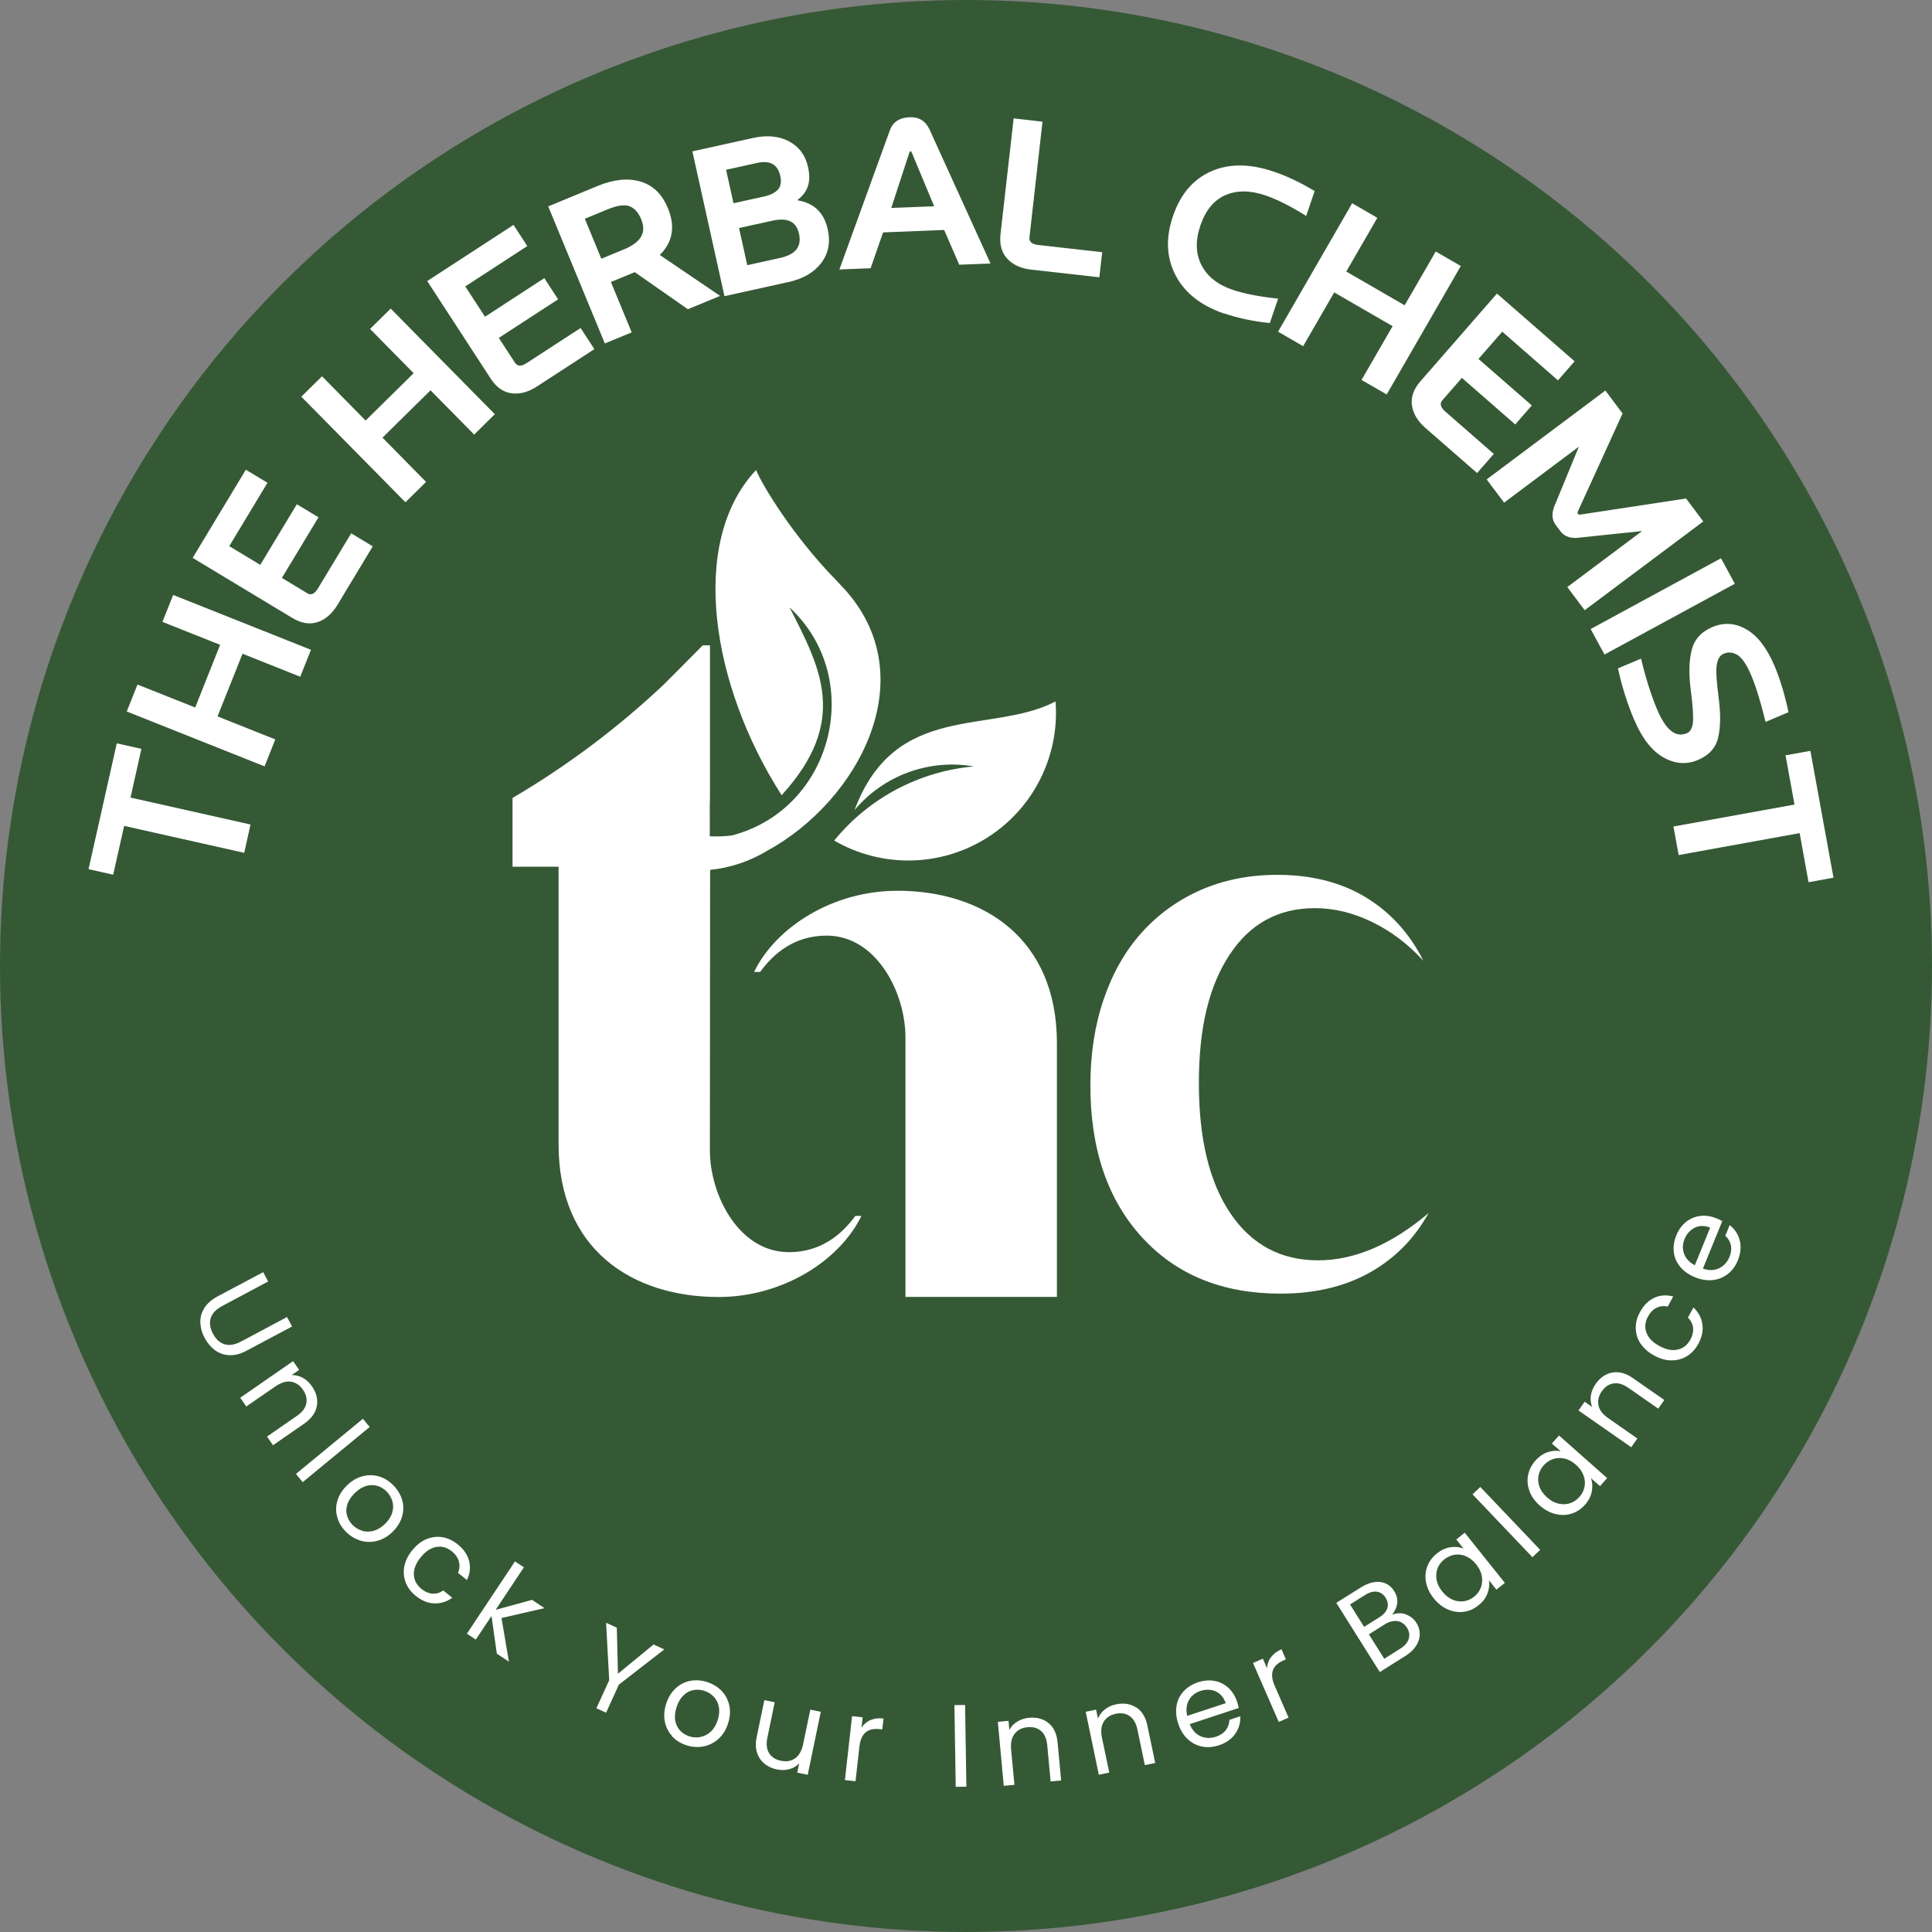 <?xml version="1.0" encoding="UTF-8"?>
<svg id="Layer_2" data-name="Layer 2" xmlns="http://www.w3.org/2000/svg" viewBox="0 0 251.8 251.8">
  <rect x="0" y="0" width="251.8" height="251.8" fill="#808080" stroke="none"/>
  <defs>
    <style>
      .cls-1, .cls-2 {
        fill: #fff;
      }

      .cls-2 {
        fill-rule: evenodd;
      }

      .cls-3 {
        fill: #355935;
      }
    </style>
  </defs>
  <g id="Layer_1-2" data-name="Layer 1">
    <g>
      <circle class="cls-3" cx="125.9" cy="125.9" r="125.9"/>
      <path class="cls-3" d="M207.21,126.86c0,44.47-36.69,80.52-81.96,80.52s-81.96-36.05-81.96-80.52S79.99,46.34,125.25,46.34s81.96,36.05,81.96,80.52"/>
      <path class="cls-2" d="M102.78,163.19c-6.47,0-10.26-7.42-10.26-13.26l.03-36.56c1.32-.13,2.61-.41,3.85-.83h.02c1.22-.42,2.4-.96,3.52-1.63,11.9-6.47,20.73-22.7,9.95-34.32-.35-.38-.71-.76-1.08-1.14-5.42-5.58-9.43-12.13-10.27-14.19-8.81,9.36-5.88,28.02,3.33,42.38,8.87-9.71,5.01-16.67,1.03-24.48,9.96,9.24,5.73,26.27-7.52,29.73-.95.12-1.91.15-2.88.11.04-1.59-.03-3.84.03-5.01,0,0,0,0,0,0h0s0-19.88,0-19.88h-.94l-5.05,5.08c-6,5.65-12.62,10.63-19.74,14.81v8.96h6v36.19c0,13.73,9.63,19.89,20.84,19.89,8.36,0,15.79-4.73,18.63-10.57h-.79c-1.74,2.36-4.42,4.73-8.68,4.73"/>
      <path class="cls-2" d="M116.91,116.1c-8.37,0-15.79,4.73-18.63,10.57h.79c1.74-2.37,4.42-4.73,8.68-4.73,6.47,0,10.26,7.42,10.26,13.26v33.83h19.74v-33.05c0-13.73-9.63-19.89-20.84-19.89"/>
      <path class="cls-2" d="M171.79,164.26c-4.85,0-8.65-2.03-11.41-6.09-2.75-4.06-4.13-9.72-4.13-17s1.33-12.66,3.99-16.72c2.66-4.06,6.37-6.09,11.13-6.09,2.52,0,5.01.61,7.49,1.82,2.47,1.21,4.69,2.89,6.65,5.04-1.77-3.54-4.27-6.3-7.49-8.26-3.22-1.96-7.07-2.94-11.55-2.94-3.64,0-6.95.66-9.94,1.96-2.99,1.31-5.55,3.15-7.7,5.53-2.15,2.38-3.8,5.27-4.97,8.68-1.17,3.4-1.75,7.16-1.75,11.26,0,8.31,2.24,14.9,6.72,19.8,4.48,4.9,10.5,7.35,18.05,7.35,4.48,0,8.35-.91,11.61-2.73,3.27-1.82,5.83-4.41,7.7-7.77-4.85,4.11-9.66,6.16-14.41,6.16"/>
      <path class="cls-2" d="M126.92,99.89c-7.12.64-13.68,4.12-18.2,9.66,6.18,3.59,13.85,3.46,19.9-.35,6.05-3.8,9.5-10.65,8.95-17.78-8.37,4.37-20.87-.1-26.2,14.16,3.8-4.53,9.72-6.7,15.55-5.69"/>
      <g>
        <polygon class="cls-1" points="32.65 107.46 31.83 111.15 16.18 107.64 14.75 114 11.54 113.28 15.22 96.88 18.43 97.6 17.01 103.95 32.65 107.46"/>
        <polygon class="cls-1" points="40.53 84.69 39.13 88.2 31.61 85.2 28.35 93.37 35.88 96.37 34.48 99.88 16.52 92.73 17.92 89.22 25.44 92.21 28.69 84.04 21.17 81.05 22.57 77.54 40.53 84.69"/>
        <path class="cls-1" d="M48.59,71.19l-4.61,7.65c-.7,1.15-1.56,1.9-2.59,2.24-1.03.34-2.13.16-3.29-.54l-12.99-7.83,6.93-11.49,2.82,1.7-4.98,8.26,4.04,2.44,4.77-7.9,2.82,1.7-4.77,7.9,3.31,2c.49.3.96.09,1.39-.63l4.33-7.18,2.82,1.7Z"/>
        <polygon class="cls-1" points="64.49 53.98 61.8 56.64 56.11 50.87 49.85 57.04 55.53 62.81 52.84 65.46 39.27 51.7 41.97 49.04 47.65 54.81 53.91 48.64 48.23 42.87 50.92 40.22 64.49 53.98"/>
        <path class="cls-1" d="M77.47,45.5l-7.49,4.87c-1.13.74-2.23,1.03-3.31.89-1.07-.14-1.98-.78-2.72-1.92l-8.27-12.71,11.25-7.32,1.79,2.76-8.08,5.26,2.57,3.95,7.73-5.03,1.8,2.76-7.73,5.03,2.11,3.24c.31.48.82.5,1.52.04l7.03-4.57,1.8,2.76Z"/>
        <path class="cls-1" d="M93.87,38.56l-4.22,1.74-6.92-4.83-3.11,1.28,2.71,6.57-3.5,1.44-7.38-17.86,6.43-2.66c2.09-.86,3.95-1.06,5.58-.58,1.63.47,2.83,1.63,3.59,3.48.99,2.39.63,4.42-1.06,6.09l7.86,5.33ZM81.3,32.51c1.13-.46,1.88-1.02,2.25-1.66.37-.64.38-1.4.02-2.27-.37-.89-.87-1.45-1.52-1.7-.65-.25-1.62-.11-2.9.42l-2.93,1.21,2.15,5.21,2.93-1.21Z"/>
        <path class="cls-1" d="M102.7,36.77l-8.28,1.83-4.18-18.87,7.86-1.74c1.84-.41,3.42-.26,4.73.43,1.31.7,2.14,1.81,2.48,3.35.22.99.21,1.83-.02,2.51-.23.69-.7,1.29-1.4,1.82,1.11.17,1.99.58,2.64,1.21.66.63,1.11,1.49,1.35,2.57.38,1.7.09,3.16-.85,4.4-.94,1.23-2.38,2.07-4.33,2.5M99.62,25.6c.79-.18,1.38-.47,1.76-.88.38-.41.49-1.02.31-1.81-.33-1.49-1.35-2.05-3.04-1.67l-4.02.89.97,4.36,4.02-.89ZM101.7,33.61c1.99-.44,2.8-1.48,2.44-3.13-.18-.81-.56-1.35-1.13-1.63-.58-.28-1.37-.3-2.38-.08l-4.31.95,1.07,4.84,4.31-.95Z"/>
        <path class="cls-1" d="M129.09,34.34l-4.07.16-1.97-4.53-7.96.32-1.62,4.67-4.07.16,6.59-18.17c.4-1.06,1.25-1.62,2.56-1.67,1.2-.05,2.06.47,2.58,1.56l7.96,17.49ZM121.75,26.88l-2.9-6.95c-.06-.16-.12-.23-.18-.23-.06,0-.11.08-.17.24l-2.34,7.16,5.59-.22Z"/>
        <path class="cls-1" d="M143.27,36.14l-8.87-1c-1.34-.15-2.38-.62-3.12-1.42-.74-.79-1.03-1.87-.88-3.22l1.71-15.07,3.76.43-1.7,15.07c-.06.57.32.91,1.15,1l8.33.94-.37,3.27Z"/>
        <path class="cls-1" d="M159.58,40.88c-3.04-1.03-5.16-2.69-6.36-4.99-1.2-2.29-1.32-4.86-.35-7.71.97-2.86,2.62-4.8,4.96-5.84,2.34-1.04,5.06-1.03,8.18.03,1.73.58,3.5,1.43,5.33,2.53l-1.1,3.24c-2.04-1.27-3.81-2.16-5.3-2.67-2.01-.68-3.76-.69-5.25-.03-1.49.66-2.57,1.98-3.24,3.94-.67,1.98-.62,3.71.15,5.19.77,1.48,2.11,2.54,4.02,3.19,1.58.53,3.56.92,5.96,1.16l-1.08,3.18c-2.12-.21-4.09-.62-5.91-1.24"/>
        <polygon class="cls-1" points="180.73 51.41 177.45 49.52 181.5 42.51 173.89 38.11 169.84 45.12 166.57 43.23 176.23 26.49 179.51 28.39 175.46 35.39 183.07 39.79 187.12 32.78 190.39 34.67 180.73 51.41"/>
        <path class="cls-1" d="M192.51,61.65l-6.73-5.87c-1.02-.89-1.6-1.87-1.76-2.94-.15-1.07.21-2.12,1.11-3.15l9.97-11.43,10.12,8.83-2.17,2.48-7.26-6.34-3.1,3.55,6.95,6.06-2.16,2.48-6.95-6.07-2.54,2.91c-.38.43-.25.93.38,1.48l6.32,5.52-2.17,2.48Z"/>
        <path class="cls-1" d="M206.54,79.54l-2.27-3.03,9.75-7.3-7.92.83c-1.26.21-2.17-.05-2.72-.79l-.63-.84c-.55-.74-.55-1.68,0-2.84l3.03-7.36-9.75,7.3-2.27-3.03,15.47-11.58,2.24,2.99-5.83,12.78c-.05.12-.04.22.01.3.06.08.15.11.28.1l13.82-2.1,2.24,2.99-15.47,11.58Z"/>
        <rect class="cls-1" x="207.04" y="77.13" width="19.33" height="3.78" transform="translate(-11.44 112.99) rotate(-28.5)"/>
        <path class="cls-1" d="M212.97,93.78c-.89-2.1-1.59-4.32-2.1-6.67l3.01-1.27c.62,2.58,1.32,4.8,2.12,6.68,1.12,2.64,2.4,3.65,3.85,3.04.44-.18.7-.64.79-1.36.08-.72,0-2.14-.28-4.25-.27-2.11-.23-3.86.12-5.24.35-1.38,1.25-2.37,2.68-2.98,1.51-.64,2.99-.54,4.44.29,1.45.83,2.68,2.42,3.67,4.76.71,1.67,1.32,3.68,1.83,6.04l-2.99,1.27c-.63-2.57-1.25-4.59-1.86-6.05-.59-1.39-1.18-2.27-1.78-2.66-.6-.38-1.2-.44-1.82-.18-.46.19-.75.64-.89,1.35-.14.7-.06,2.13.22,4.28.29,2.15.27,3.9-.04,5.26-.31,1.36-1.19,2.34-2.62,2.95-1.51.64-3.02.53-4.53-.33-1.51-.86-2.79-2.5-3.81-4.92"/>
        <polygon class="cls-1" points="218.78 111.44 218.1 107.72 233.88 104.86 232.71 98.44 235.95 97.86 238.96 114.39 235.71 114.98 234.55 108.58 218.78 111.44"/>
      </g>
      <g>
        <path class="cls-1" d="M34.95,167.02l-5.95,3.17c-.84.45-1.35.98-1.54,1.61-.19.63-.09,1.3.3,2.03.38.72.89,1.18,1.51,1.37.62.19,1.35.07,2.19-.38l5.95-3.17.66,1.23-5.94,3.16c-.78.42-1.53.61-2.23.58-.7-.03-1.33-.24-1.87-.64s-1-.93-1.35-1.59c-.36-.67-.54-1.34-.57-2.01-.02-.67.15-1.31.52-1.9.37-.6.95-1.1,1.73-1.52l5.94-3.16.65,1.23Z"/>
        <path class="cls-1" d="M41.29,183.25c-.15.87-.7,1.64-1.65,2.3l-4.06,2.81-.78-1.13,3.9-2.7c.69-.48,1.1-1.01,1.22-1.61s-.02-1.19-.43-1.79c-.42-.6-.94-.95-1.56-1.05-.62-.1-1.29.11-2.02.6l-3.81,2.63-.79-1.14,6.89-4.77.79,1.14-.98.68c.51-.02,1,.1,1.46.36.46.26.86.62,1.18,1.09.58.84.8,1.69.65,2.56Z"/>
        <path class="cls-1" d="M48.18,185.98l-8.73,7.19-.88-1.07,8.73-7.19.88,1.07Z"/>
        <path class="cls-1" d="M43.94,197.69c-.19-.71-.17-1.42.04-2.13s.64-1.38,1.26-1.98c.61-.6,1.29-.99,2.02-1.18s1.45-.18,2.15.03c.7.21,1.33.61,1.88,1.18.55.57.93,1.21,1.13,1.91.2.71.19,1.42-.02,2.14-.21.72-.62,1.38-1.24,1.99-.62.61-1.3,1-2.04,1.18-.74.19-1.46.17-2.17-.05s-1.34-.61-1.9-1.18c-.55-.56-.92-1.2-1.1-1.9ZM47.16,199.5c.47.15.97.16,1.5.02s1.03-.44,1.51-.9c.48-.47.8-.96.95-1.48.15-.52.16-1.01.02-1.48s-.38-.88-.72-1.24c-.36-.37-.76-.62-1.22-.76-.46-.14-.95-.14-1.46,0-.51.15-1.01.45-1.49.92-.49.48-.81.97-.98,1.47-.16.51-.18.99-.05,1.45.13.46.37.87.71,1.23.35.36.76.61,1.23.76Z"/>
        <path class="cls-1" d="M55.61,200.59c.68-.28,1.37-.36,2.07-.24s1.36.43,1.98.93c.8.65,1.29,1.39,1.49,2.2s.1,1.63-.3,2.45l-1.16-.95c.21-.48.25-.97.12-1.46-.13-.49-.43-.93-.9-1.32-.61-.5-1.28-.7-2.01-.59s-1.4.55-2.04,1.32c-.64.78-.95,1.54-.92,2.27.03.74.35,1.36.96,1.86.47.39.96.6,1.45.64s.97-.1,1.43-.41l1.16.95c-.72.52-1.5.76-2.35.73s-1.66-.37-2.44-1.01c-.61-.5-1.05-1.09-1.29-1.76-.25-.67-.3-1.36-.16-2.09.15-.72.5-1.42,1.06-2.1.55-.67,1.16-1.14,1.84-1.42Z"/>
        <path class="cls-1" d="M64.75,215.51l-.69-4.9-2.05,3.08-1.16-.77,6.27-9.42,1.16.77-3.68,5.54,4.74-1.3,1.62,1.08-5.6,1.29.97,5.69-1.58-1.05Z"/>
        <path class="cls-1" d="M86.58,214.97l-5.92,4.59-1.67,3.66-1.26-.58,1.67-3.66-.41-7.48,1.4.64.15,6,4.64-3.81,1.4.64Z"/>
        <path class="cls-1" d="M87.59,226.25c-.49-.54-.81-1.18-.95-1.91-.14-.74-.07-1.52.2-2.34.27-.81.68-1.47,1.24-1.98.56-.51,1.2-.83,1.92-.96.72-.13,1.46-.07,2.21.18s1.38.64,1.88,1.18c.5.54.82,1.17.97,1.91.15.74.09,1.51-.19,2.34-.27.82-.69,1.49-1.26,1.99-.57.5-1.22.82-1.95.96-.73.13-1.47.08-2.23-.17-.75-.25-1.36-.64-1.86-1.18ZM91.27,226.38c.49-.08.94-.31,1.34-.67s.71-.86.92-1.5.26-1.22.16-1.75-.32-.97-.66-1.32c-.33-.35-.74-.61-1.21-.76-.48-.16-.96-.2-1.44-.11-.47.08-.91.31-1.29.68-.39.37-.69.87-.9,1.51-.21.65-.28,1.23-.19,1.76s.3.96.62,1.31c.32.35.72.6,1.2.76.47.16.95.19,1.44.11Z"/>
        <path class="cls-1" d="M106.97,223.11l-1.7,8.2-1.36-.28.25-1.21c-.35.37-.78.62-1.29.76-.51.14-1.05.15-1.61.03-.64-.13-1.19-.38-1.64-.76-.45-.37-.77-.85-.96-1.44s-.2-1.26-.04-2.02l1-4.81,1.35.28-.96,4.63c-.17.81-.09,1.47.22,1.99.32.52.83.85,1.54,1,.73.15,1.35.05,1.86-.32.51-.36.86-.97,1.04-1.83l.94-4.51,1.36.28Z"/>
        <path class="cls-1" d="M113.46,224.18c.48-.21,1.05-.28,1.69-.21l-.16,1.43-.37-.04c-1.55-.17-2.42.58-2.61,2.26l-.51,4.53-1.38-.15.93-8.33,1.38.15-.15,1.35c.3-.45.68-.78,1.16-.99Z"/>
        <path class="cls-1" d="M125.78,222.2l.17,10.66-1.39.02-.17-10.65,1.39-.02Z"/>
        <path class="cls-1" d="M136.65,224.56c.69.56,1.08,1.41,1.19,2.57l.46,4.92-1.37.13-.44-4.72c-.08-.83-.35-1.45-.8-1.85s-1.05-.57-1.77-.5c-.73.07-1.29.35-1.68.85-.39.5-.54,1.18-.46,2.05l.43,4.61-1.39.13-.77-8.34,1.39-.13.11,1.19c.23-.45.58-.82,1.03-1.09.45-.28.96-.44,1.53-.5,1.02-.09,1.87.14,2.55.69Z"/>
        <path class="cls-1" d="M148.08,222.52c.74.47,1.24,1.28,1.47,2.42l1.01,4.83-1.35.28-.97-4.64c-.17-.82-.51-1.4-1.01-1.75s-1.1-.45-1.81-.3c-.72.15-1.24.49-1.57,1.03s-.41,1.24-.23,2.09l.95,4.54-1.36.28-1.71-8.2,1.36-.28.24,1.17c.18-.47.48-.88.9-1.2.41-.33.9-.55,1.46-.66,1-.21,1.87-.07,2.61.4Z"/>
        <path class="cls-1" d="M161.42,222.61l-6.36,2.1c.31.77.78,1.29,1.41,1.57s1.3.3,2,.07c.57-.19,1-.48,1.3-.87.29-.39.45-.84.46-1.33l1.42-.47c.04.83-.18,1.6-.66,2.29s-1.2,1.19-2.14,1.5c-.76.25-1.49.3-2.19.16-.71-.14-1.33-.47-1.88-.98-.54-.51-.95-1.18-1.22-2s-.34-1.6-.22-2.33c.12-.73.43-1.36.92-1.89s1.11-.92,1.89-1.18c.76-.25,1.48-.3,2.17-.17.69.14,1.29.44,1.79.91.51.47.88,1.07,1.12,1.8.08.25.16.52.22.81ZM158.98,220.78c-.34-.29-.74-.47-1.18-.53-.44-.06-.9-.02-1.36.14-.67.22-1.17.62-1.49,1.2-.33.58-.4,1.26-.22,2.04l5.02-1.65c-.17-.5-.42-.9-.76-1.19Z"/>
        <path class="cls-1" d="M165.66,215.98c.31-.42.76-.77,1.36-1.03l.57,1.32-.34.15c-1.43.62-1.81,1.71-1.13,3.26l1.82,4.18-1.28.56-3.35-7.68,1.28-.56.54,1.25c.03-.54.2-1.02.51-1.44Z"/>
        <path class="cls-1" d="M182.58,210.25c.41.05.79.18,1.15.4.36.22.66.51.88.87.29.46.43.94.43,1.46,0,.51-.16,1.02-.47,1.51-.31.49-.77.93-1.37,1.31l-3.37,2.12-5.67-9.02,3.24-2.03c.61-.38,1.2-.61,1.76-.68.56-.07,1.05,0,1.49.21s.78.53,1.05.96c.34.54.47,1.07.4,1.6s-.29,1.02-.67,1.48c.36-.15.75-.21,1.15-.16ZM177.79,212.03l1.98-1.24c.55-.35.9-.74,1.04-1.19s.07-.9-.22-1.36c-.29-.46-.66-.72-1.13-.79s-.98.07-1.55.43l-1.96,1.23,1.84,2.93ZM183.6,213.6c.15-.48.08-.97-.23-1.46-.32-.5-.74-.79-1.26-.86s-1.08.07-1.66.44l-2.04,1.29,2,3.18,2.08-1.31c.59-.37.96-.79,1.11-1.28Z"/>
        <path class="cls-1" d="M185.85,206.22c-.13-.72-.07-1.41.17-2.07.25-.66.67-1.22,1.25-1.68.57-.46,1.17-.73,1.79-.82s1.18-.03,1.69.18l-.95-1.19,1.1-.88,5.23,6.54-1.1.88-.97-1.22c.09.55.02,1.13-.2,1.72-.22.59-.62,1.11-1.19,1.56-.58.46-1.22.74-1.92.83-.7.09-1.39-.02-2.07-.32-.69-.3-1.29-.78-1.82-1.44-.53-.67-.87-1.36-1-2.09ZM191.07,202.83c-.49-.21-.98-.27-1.48-.2-.49.08-.94.28-1.35.6-.41.32-.7.72-.88,1.17-.18.46-.23.95-.13,1.48.09.53.34,1.03.73,1.53.4.5.85.86,1.34,1.07.49.21.99.28,1.48.21s.94-.27,1.34-.59c.41-.32.7-.72.88-1.19s.22-.96.13-1.49c-.1-.53-.34-1.04-.74-1.54-.39-.49-.84-.84-1.33-1.05Z"/>
        <path class="cls-1" d="M192.93,193.8l7.8,8.19-1.01.96-7.8-8.19,1.01-.96Z"/>
        <path class="cls-1" d="M199.34,194.32c-.26-.69-.32-1.38-.18-2.07s.45-1.32.94-1.87c.49-.55,1.03-.92,1.62-1.12.59-.2,1.16-.23,1.69-.11l-1.15-1.01.93-1.05,6.27,5.55-.93,1.05-1.17-1.03c.18.53.22,1.11.1,1.73-.12.62-.42,1.2-.9,1.74-.49.56-1.08.94-1.75,1.15-.67.21-1.37.22-2.1.04-.73-.18-1.4-.55-2.04-1.11-.64-.57-1.09-1.2-1.34-1.88ZM203.91,190.1c-.52-.12-1.02-.1-1.49.06-.47.16-.88.43-1.23.82-.35.39-.57.83-.67,1.31-.1.48-.06.98.12,1.48.18.5.51.96.98,1.38.48.43.98.7,1.51.82.52.12,1.02.11,1.49-.05.47-.15.88-.43,1.22-.82.35-.39.57-.83.67-1.32s.06-.99-.13-1.49c-.19-.51-.51-.97-.99-1.39-.47-.42-.97-.69-1.49-.81Z"/>
        <path class="cls-1" d="M210.13,178.89c.87-.17,1.78.08,2.73.75l4.05,2.82-.79,1.13-3.89-2.71c-.69-.48-1.33-.67-1.93-.58-.6.09-1.11.43-1.53,1.02-.42.6-.56,1.21-.44,1.83s.55,1.18,1.27,1.68l3.8,2.65-.8,1.14-6.87-4.79.8-1.14.98.68c-.19-.47-.25-.97-.17-1.49.08-.52.28-1.02.61-1.49.58-.84,1.31-1.34,2.17-1.5Z"/>
        <path class="cls-1" d="M213.82,175.13c-.4-.61-.61-1.28-.63-1.99-.02-.71.16-1.42.54-2.12.49-.9,1.12-1.53,1.88-1.88.76-.35,1.58-.4,2.46-.17l-.71,1.32c-.52-.12-1-.07-1.46.16-.46.22-.83.6-1.12,1.14-.38.7-.45,1.39-.2,2.08.24.69.81,1.27,1.68,1.75.89.48,1.69.64,2.41.47.72-.17,1.26-.6,1.64-1.3.29-.54.41-1.05.35-1.55-.06-.49-.28-.93-.67-1.32l.72-1.32c.64.61,1.03,1.33,1.16,2.16.13.84-.04,1.7-.53,2.59-.38.7-.87,1.23-1.48,1.6-.61.37-1.28.55-2.02.55-.74,0-1.49-.22-2.26-.64-.76-.41-1.34-.93-1.75-1.54Z"/>
        <path class="cls-1" d="M224.47,159.14l-2.53,6.2c.78.27,1.49.25,2.11-.05.62-.3,1.08-.79,1.35-1.47.23-.56.29-1.07.18-1.55-.11-.48-.35-.88-.72-1.21l.57-1.39c.66.51,1.1,1.17,1.31,1.99.21.81.13,1.68-.25,2.61-.3.74-.73,1.33-1.3,1.77-.57.44-1.22.71-1.97.79-.74.08-1.52-.04-2.32-.37-.8-.33-1.44-.78-1.91-1.34-.47-.57-.75-1.21-.84-1.92-.09-.71.02-1.45.33-2.2.3-.74.73-1.32,1.28-1.76.55-.43,1.17-.69,1.86-.77.69-.08,1.38.03,2.09.32.25.1.5.22.76.36ZM221.5,159.81c-.44.07-.83.26-1.17.56-.34.3-.6.67-.78,1.12-.27.65-.28,1.29-.06,1.92.23.63.7,1.12,1.4,1.49l2-4.9c-.49-.2-.96-.26-1.4-.19Z"/>
      </g>
    </g>
  </g>
</svg>